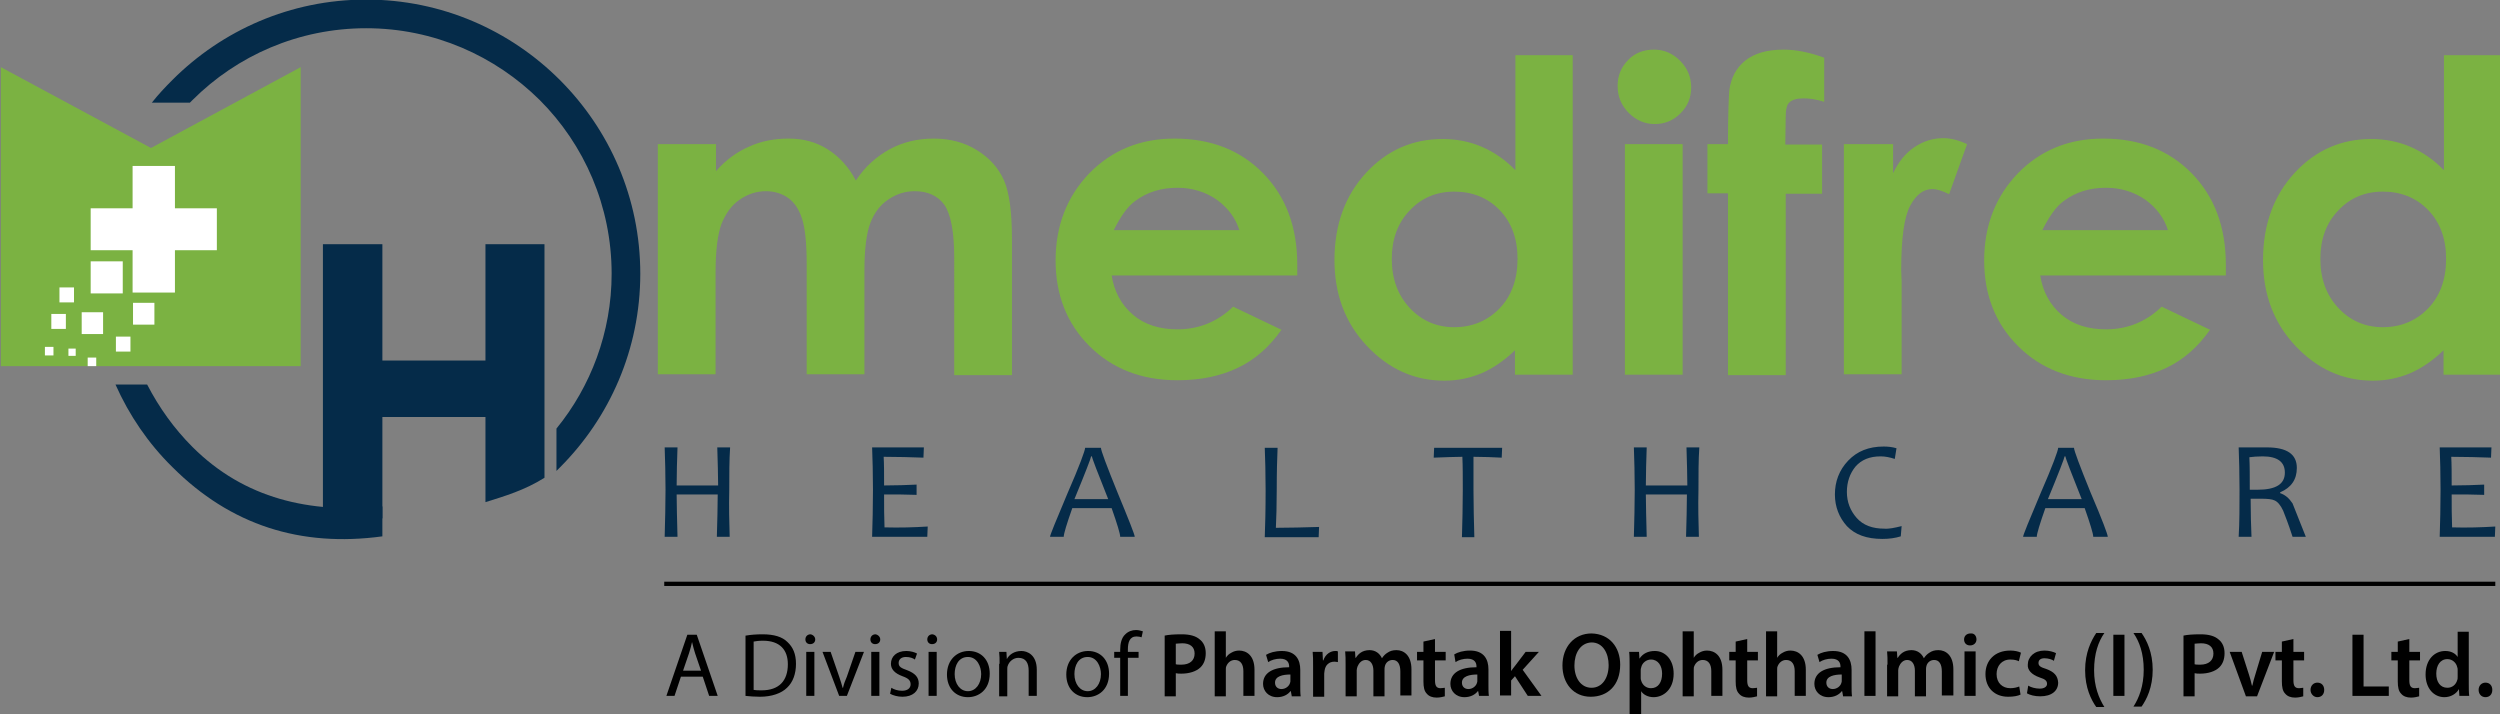 <?xml version="1.0" encoding="UTF-8"?>
<!-- Generator: Adobe Illustrator 24.1.2, SVG Export Plug-In . SVG Version: 6.00 Build 0)  -->
<svg xmlns="http://www.w3.org/2000/svg" xmlns:xlink="http://www.w3.org/1999/xlink" version="1.1" id="Layer_1" x="0px" y="0px" viewBox="0 0 584.5 167" style="enable-background:new 0 0 584.5 167;" xml:space="preserve">
<rect x="0" y="0" width="584.5" height="167" fill="#808080" stroke="none"/>
<style type="text/css">
	.st0{fill:#052B49;}
	.st1{fill-rule:evenodd;clip-rule:evenodd;fill:#7BB242;}
	.st2{fill-rule:evenodd;clip-rule:evenodd;fill:#052B49;}
	.st3{fill-rule:evenodd;clip-rule:evenodd;fill:#FFFFFF;}
	.st4{fill:none;stroke:#000000;stroke-miterlimit:10;}
	.st5{fill:#7BB242;}
</style>
<g>
	<path class="st0" d="M583.4,123.1l-0.1,2.4h-12.9c0.1-3.3,0.2-7,0.2-11c0-3.8-0.1-7.1-0.2-9.9h12.1l-0.1,2.4   c-2.9-0.1-6-0.2-9.3-0.2c0.1,1.7,0.1,3.9,0.1,6.7c2.8,0,5.4-0.1,7.6-0.2v2.4c-2.4-0.1-4.9-0.1-7.6-0.1c0,2.7,0,5.3,0.1,7.7   C576.8,123.4,580.2,123.3,583.4,123.1 M534.2,110.5c0-2.5-1.7-3.8-5.2-3.8c-1.2,0-2.3,0.1-3.1,0.2c0.1,1.9,0.1,4.4,0.1,7.6   c0.6,0,1.3,0,1.8,0C532.1,114.5,534.2,113.2,534.2,110.5z M539.1,125.5H536c-1-3.1-1.8-5.1-2.2-6.1c-0.6-1.3-1.3-2.1-2-2.4   c-0.6-0.3-1.7-0.4-3.2-0.4c-0.9,0-1.7,0-2.4,0c0,3.4,0.1,6.4,0.2,8.9h-3c0.2-3.3,0.2-7,0.2-11c0-3.8-0.1-7.1-0.2-9.9h2.3   c0.5,0,1.1,0,1.8,0c0.7,0,1.6,0,2.5,0c4.7,0,7,1.6,7,4.8c0,2.7-1.3,4.6-3.9,5.7v0.2c1.2,0.4,2.1,1.2,2.9,2.4   C536.4,118.8,537.5,121.4,539.1,125.5z M486.7,116.7c-2.5-6.3-3.8-9.6-3.8-10h-0.2c0,0.3-1.3,3.7-3.9,10H486.7z M492.8,125.5h-3.4   c0-0.7-0.7-3-2-6.7h-9.2c-1.3,3.7-2,6-2,6.7H473c0-0.4,1.4-3.8,4.1-10.2c2.8-6.4,4.1-10,4.1-10.6h3.7c0,0.6,1.3,4.1,3.9,10.5   C491.5,121.5,492.8,125,492.8,125.5z M444.6,123l-0.2,2.4c-1.3,0.4-2.7,0.6-4.3,0.6c-3.7,0-6.4-1-8.3-3c-1.8-2-2.8-4.5-2.8-7.4   c0-3,1-5.7,3.1-7.9c2.1-2.2,4.8-3.3,8.3-3.3c1,0,2,0.1,3,0.4l-0.4,2.5c-1.2-0.4-2.3-0.6-3.3-0.6c-2.6,0-4.5,0.8-5.9,2.4   c-1.3,1.6-2,3.6-2,5.9c0,2.4,0.8,4.4,2.3,6.1c1.5,1.7,3.7,2.5,6.4,2.5C441.6,123.7,443,123.4,444.6,123z M397.2,125.5h-3   c0.1-3.7,0.2-7,0.2-9.9h-9.6c0,2.4,0.1,5.7,0.2,9.9h-3c0.1-3.9,0.2-7.5,0.2-11c0-3.6-0.1-6.9-0.2-9.9h3c-0.1,3.1-0.2,6-0.2,8.9h9.7   c0-2.3-0.1-5.3-0.2-8.9h3c-0.2,3-0.2,6.3-0.2,9.9C397,118.6,397.1,122.2,397.2,125.5z M351.2,104.7l-0.1,2.3   c-2.1-0.1-4.3-0.2-6.6-0.2c0,2,0,4.7,0,7.8c0,3.5,0.1,7.1,0.2,11h-2.9c0.1-3.6,0.2-7.3,0.2-11c0-3.1,0-5.7-0.1-7.8   c-1.6,0-3.8,0.1-6.7,0.2l0.1-2.3H351.2z M308.4,123.2l-0.1,2.4h-12.6c0.1-2.6,0.2-6.3,0.2-11c0-4-0.1-7.3-0.2-9.9h3   c-0.1,2.2-0.2,5.5-0.2,9.9c0,3.6-0.1,6.6-0.2,8.8C301.5,123.4,304.9,123.3,308.4,123.2z M259.1,116.7c-2.5-6.3-3.8-9.6-3.8-10h-0.2   c0,0.3-1.3,3.7-3.9,10H259.1z M265.3,125.5h-3.4c0-0.7-0.7-3-2-6.7h-9.2c-1.3,3.7-2,6-2,6.7h-3.2c0-0.4,1.4-3.8,4.1-10.2   c2.8-6.4,4.1-10,4.1-10.6h3.7c0,0.6,1.3,4.1,3.9,10.5C263.9,121.5,265.3,125,265.3,125.5z M216.9,123.1l-0.1,2.4h-12.9   c0.1-3.3,0.2-7,0.2-11c0-3.8-0.1-7.1-0.2-9.9H216l-0.1,2.4c-2.9-0.1-6-0.2-9.3-0.2c0.1,1.7,0.1,3.9,0.1,6.7c2.8,0,5.4-0.1,7.6-0.2   v2.4c-2.4-0.1-4.9-0.1-7.6-0.1c0,2.7,0,5.3,0.1,7.7C210.3,123.4,213.7,123.3,216.9,123.1z M170.6,125.5h-3c0.1-3.7,0.2-7,0.2-9.9   h-9.6c0,2.4,0.1,5.7,0.2,9.9h-3c0.1-3.9,0.2-7.5,0.2-11c0-3.6-0.1-6.9-0.2-9.9h3c-0.1,3.1-0.2,6-0.2,8.9h9.7c0-2.3-0.1-5.3-0.2-8.9   h3c-0.2,3-0.2,6.3-0.2,9.9C170.4,118.6,170.5,122.2,170.6,125.5z"></path>
</g>
<polygon class="st1" points="70.3,15.7 70.3,85.6 0.2,85.6 0.2,15.7 35.3,34.6 "></polygon>
<path class="st2" d="M89.4,118.4c-16.9,1.7-32.3-1.8-44.4-13.9c-4.3-4.3-7.8-9.2-10.6-14.6h-7.4c3.2,7.2,7.7,13.8,13.3,19.3  c13.6,13.6,30,18.8,49.1,16.2V118.4z M85.6-0.1c17.7,0,33.7,7.2,45.3,18.8c11.6,11.6,18.8,27.6,18.8,45.3c0,17.7-7.2,33.7-18.8,45.3  c-0.3,0.3-0.6,0.6-0.8,0.8l0-9.9C138.1,90.4,143,77.7,143,64c0-15.8-6.4-30.2-16.8-40.6C115.8,13.1,101.5,6.6,85.6,6.6  c-15.8,0-30.2,6.4-40.6,16.8c-0.2,0.2-0.4,0.4-0.6,0.6h-8.9c1.5-1.9,3.1-3.6,4.8-5.3C51.9,7.1,67.9-0.1,85.6-0.1z"></path>
<path class="st2" d="M75.5,57.1c4.6,0,9.3,0,13.9,0c0,9.1,0,18.1,0,27.2c8,0,16,0,24.1,0c0-9.1,0-18.1,0-27.2c4.6,0,9.2,0,13.8,0  c0,18.1,0,36.5,0,54.6c-4.6,2.9-9.3,4.3-13.8,5.7c0-0.8,0-1.7,0-2.5c0-5.8,0-11.6,0-17.4c-8,0-16,0-24.1,0c0,7.9,0,15.8,0,23.7  c-4.6,0-9.3,0-13.9,0C75.5,99.8,75.5,78.5,75.5,57.1"></path>
<polygon class="st3" points="31,38.8 40.9,38.8 40.9,48.7 50.7,48.7 50.7,58.5 40.9,58.5 40.9,68.4 31,68.4 31,58.5 21.2,58.5   21.2,48.7 31,48.7 "></polygon>
<rect x="21.2" y="61.1" class="st3" width="7.5" height="7.5"></rect>
<rect x="31.1" y="70.8" class="st3" width="5" height="5.1"></rect>
<rect x="19.1" y="73" class="st3" width="5" height="5.1"></rect>
<rect x="27.1" y="78.7" class="st3" width="3.4" height="3.5"></rect>
<rect x="12" y="73.4" class="st3" width="3.4" height="3.5"></rect>
<rect x="10.5" y="81.1" class="st3" width="2" height="2"></rect>
<rect x="16" y="81.5" class="st3" width="1.7" height="1.7"></rect>
<rect x="13.9" y="67.2" class="st3" width="3.4" height="3.5"></rect>
<rect x="20.5" y="83.6" class="st3" width="2" height="2"></rect>
<line class="st4" x1="155.3" y1="136.5" x2="583.4" y2="136.5"></line>
<g>
	<path class="st5" d="M557.1,44.8c-4.2,0-7.7,1.5-10.4,4.4c-2.8,2.9-4.2,6.7-4.2,11.3c0,4.7,1.4,8.5,4.2,11.5   c2.8,3,6.3,4.5,10.4,4.5c4.2,0,7.8-1.5,10.6-4.4c2.8-2.9,4.2-6.8,4.2-11.6c0-4.7-1.4-8.5-4.2-11.4   C564.9,46.2,561.3,44.8,557.1,44.8 M571.3,12.9h13.5v74.7h-13.5v-5.7c-2.6,2.5-5.3,4.3-7.9,5.4c-2.7,1.1-5.5,1.7-8.6,1.7   c-7,0-13-2.7-18.1-8.1c-5.1-5.4-7.6-12.1-7.6-20.1c0-8.3,2.5-15.1,7.4-20.4c4.9-5.3,10.9-7.9,17.9-7.9c3.2,0,6.3,0.6,9.1,1.8   c2.8,1.2,5.5,3,7.9,5.5V12.9z M506.9,53.9c-0.9-2.9-2.7-5.3-5.3-7.2c-2.6-1.8-5.7-2.8-9.2-2.8c-3.8,0-7.1,1-9.9,3.1   c-1.8,1.3-3.4,3.6-5,6.8H506.9z M520.4,64.4H477c0.6,3.8,2.3,6.9,5,9.2c2.7,2.3,6.2,3.4,10.4,3.4c5,0,9.4-1.8,13-5.3l11.3,5.4   c-2.8,4-6.2,7-10.2,8.9c-4,1.9-8.6,2.9-14.1,2.9c-8.4,0-15.3-2.7-20.6-8c-5.3-5.3-7.9-12-7.9-20c0-8.2,2.7-15,7.9-20.4   c5.3-5.4,11.9-8.1,19.9-8.1c8.5,0,15.4,2.7,20.7,8.1c5.3,5.4,8,12.5,8,21.4L520.4,64.4z M430.9,33.7h11.7v6.8   c1.3-2.7,2.9-4.7,5-6.1c2.1-1.4,4.3-2.1,6.8-2.1c1.7,0,3.6,0.5,5.5,1.4l-4.2,11.7c-1.6-0.8-2.9-1.2-3.9-1.2c-2.1,0-3.8,1.3-5.2,3.9   c-1.4,2.6-2.1,7.6-2.1,15.1l0.1,2.6v21.7h-13.5V33.7z M399.2,33.7h4.8c0-7.1,0.2-11.2,0.3-12.5c0.4-3,1.6-5.3,3.7-7   c2.1-1.7,5.1-2.6,9-2.6c2.8,0,6,0.6,9.5,1.9v10.3c-1.9-0.6-3.5-0.8-4.8-0.8c-1.6,0-2.7,0.3-3.4,1c-0.5,0.5-0.8,1.5-0.8,3.1   l-0.1,6.7h8.6v11.5h-8.5v42.4H404V45.2h-4.8V33.7z M379.9,33.7h13.5v53.9h-13.5V33.7z M386.7,11.6c2.4,0,4.4,0.9,6.1,2.6   c1.7,1.7,2.6,3.8,2.6,6.2c0,2.4-0.8,4.4-2.5,6.1c-1.7,1.7-3.7,2.5-6,2.5c-2.4,0-4.4-0.9-6.1-2.6c-1.7-1.7-2.6-3.8-2.6-6.3   c0-2.4,0.8-4.4,2.5-6.1C382.2,12.4,384.3,11.6,386.7,11.6z M340,44.8c-4.2,0-7.7,1.5-10.4,4.4c-2.8,2.9-4.2,6.7-4.2,11.3   c0,4.7,1.4,8.5,4.2,11.5c2.8,3,6.3,4.5,10.4,4.5c4.2,0,7.8-1.5,10.6-4.4c2.8-2.9,4.2-6.8,4.2-11.6c0-4.7-1.4-8.5-4.2-11.4   C347.8,46.2,344.2,44.8,340,44.8z M354.2,12.9h13.5v74.7h-13.5v-5.7c-2.6,2.5-5.3,4.3-7.9,5.4c-2.7,1.1-5.5,1.7-8.6,1.7   c-7,0-13-2.7-18.1-8.1c-5.1-5.4-7.6-12.1-7.6-20.1c0-8.3,2.5-15.1,7.4-20.4c4.9-5.3,10.9-7.9,17.9-7.9c3.2,0,6.3,0.6,9.1,1.8   c2.8,1.2,5.5,3,7.9,5.5V12.9z M289.8,53.9c-0.9-2.9-2.7-5.3-5.3-7.2c-2.6-1.8-5.7-2.8-9.2-2.8c-3.8,0-7.1,1-9.9,3.1   c-1.8,1.3-3.4,3.6-5,6.8H289.8z M303.3,64.4h-43.4c0.6,3.8,2.3,6.9,5,9.2c2.7,2.3,6.2,3.4,10.4,3.4c5,0,9.4-1.8,13-5.3l11.3,5.4   c-2.8,4-6.2,7-10.2,8.9c-4,1.9-8.6,2.9-14.1,2.9c-8.4,0-15.3-2.7-20.6-8c-5.3-5.3-7.9-12-7.9-20c0-8.2,2.7-15,7.9-20.4   c5.3-5.4,11.9-8.1,19.9-8.1c8.5,0,15.4,2.7,20.7,8.1c5.3,5.4,8,12.5,8,21.4L303.3,64.4z M153.9,33.7h13.5V40   c2.3-2.6,4.9-4.5,7.7-5.7c2.8-1.3,5.9-1.9,9.3-1.9c3.4,0,6.4,0.8,9.1,2.5c2.7,1.7,4.9,4.1,6.6,7.3c2.1-3.2,4.8-5.6,7.9-7.3   c3.1-1.7,6.6-2.5,10.3-2.5c3.8,0,7.2,0.9,10.1,2.7c2.9,1.8,5,4.1,6.3,7c1.3,2.9,1.9,7.5,1.9,14v31.6h-13.5V60.3   c0-6.1-0.8-10.2-2.3-12.4c-1.5-2.1-3.9-3.2-6.9-3.2c-2.4,0-4.4,0.7-6.3,2c-1.9,1.3-3.2,3.1-4.1,5.4c-0.9,2.3-1.4,6-1.4,11.2v24.2   h-13.5v-26c0-4.8-0.4-8.3-1.1-10.4c-0.7-2.2-1.8-3.8-3.2-4.8c-1.4-1-3.2-1.6-5.2-1.6c-2.3,0-4.3,0.7-6.2,2   c-1.9,1.3-3.2,3.2-4.2,5.6c-0.9,2.4-1.4,6.2-1.4,11.3v23.9h-13.5V33.7z"></path>
</g>
<g>
	<path d="M159.2,158.2l-1.5,4.5h-1.9l4.9-14.3h2.2l4.9,14.3h-2l-1.5-4.5H159.2z M163.9,156.8l-1.4-4.1c-0.3-0.9-0.5-1.8-0.7-2.6h0   c-0.2,0.9-0.4,1.7-0.7,2.6l-1.4,4.1H163.9z"></path>
	<path d="M174.4,148.6c1.1-0.2,2.5-0.3,3.9-0.3c2.7,0,4.6,0.6,5.8,1.8c1.3,1.2,2,2.8,2,5.1c0,2.3-0.7,4.3-2.1,5.6   c-1.3,1.3-3.6,2.1-6.3,2.1c-1.3,0-2.4-0.1-3.4-0.2V148.6z M176.2,161.3c0.5,0.1,1.1,0.1,1.9,0.1c4,0,6.1-2.2,6.1-6.1   c0-3.4-1.9-5.5-5.8-5.5c-1,0-1.7,0.1-2.2,0.2V161.3z"></path>
	<path d="M190.6,149.5c0,0.6-0.4,1.1-1.2,1.1c-0.7,0-1.1-0.5-1.1-1.1c0-0.7,0.5-1.2,1.2-1.2C190.1,148.4,190.6,148.9,190.6,149.5z    M188.5,162.7v-10.3h1.9v10.3H188.5z"></path>
	<path d="M194.2,152.4l2,5.8c0.3,0.9,0.6,1.8,0.8,2.6h0.1c0.2-0.9,0.5-1.7,0.9-2.6l2-5.8h2l-4,10.3h-1.8l-3.9-10.3H194.2z"></path>
	<path d="M205.8,149.5c0,0.6-0.4,1.1-1.2,1.1c-0.7,0-1.1-0.5-1.1-1.1c0-0.7,0.5-1.2,1.2-1.2C205.3,148.4,205.8,148.9,205.8,149.5z    M203.7,162.7v-10.3h1.9v10.3H203.7z"></path>
	<path d="M208.4,160.8c0.6,0.4,1.5,0.7,2.5,0.7c1.4,0,2-0.7,2-1.5c0-0.9-0.5-1.4-1.9-1.9c-1.9-0.7-2.7-1.7-2.7-2.9   c0-1.7,1.3-3,3.6-3c1,0,2,0.3,2.5,0.6l-0.5,1.4c-0.4-0.3-1.1-0.6-2.1-0.6c-1.1,0-1.7,0.6-1.7,1.4c0,0.9,0.6,1.2,2,1.7   c1.8,0.7,2.7,1.6,2.7,3.1c0,1.8-1.4,3.1-3.8,3.1c-1.1,0-2.2-0.3-2.9-0.7L208.4,160.8z"></path>
	<path d="M219.1,149.5c0,0.6-0.4,1.1-1.2,1.1c-0.7,0-1.1-0.5-1.1-1.1c0-0.7,0.5-1.2,1.2-1.2C218.7,148.4,219.1,148.9,219.1,149.5z    M217.1,162.7v-10.3h1.9v10.3H217.1z"></path>
	<path d="M231.4,157.5c0,3.8-2.6,5.5-5.1,5.5c-2.8,0-4.9-2-4.9-5.3c0-3.4,2.3-5.5,5.1-5.5C229.4,152.2,231.4,154.3,231.4,157.5z    M223.2,157.6c0,2.3,1.3,4,3.1,4c1.8,0,3.1-1.7,3.1-4c0-1.7-0.9-4-3.1-4C224.1,153.6,223.2,155.6,223.2,157.6z"></path>
	<path d="M233.7,155.2c0-1.1,0-1.9-0.1-2.8h1.7l0.1,1.7h0c0.5-1,1.7-1.9,3.4-1.9c1.4,0,3.6,0.9,3.6,4.4v6.1h-1.9v-5.9   c0-1.7-0.6-3-2.4-3c-1.2,0-2.2,0.9-2.5,1.9c-0.1,0.2-0.1,0.6-0.1,0.9v6.2h-1.9V155.2z"></path>
	<path d="M259.3,157.5c0,3.8-2.6,5.5-5.1,5.5c-2.8,0-4.9-2-4.9-5.3c0-3.4,2.3-5.5,5.1-5.5C257.3,152.2,259.3,154.3,259.3,157.5z    M251.2,157.6c0,2.3,1.3,4,3.1,4c1.8,0,3.1-1.7,3.1-4c0-1.7-0.9-4-3.1-4S251.2,155.6,251.2,157.6z"></path>
	<path d="M261.9,162.7v-8.9h-1.4v-1.4h1.4v-0.5c0-1.4,0.3-2.8,1.2-3.6c0.7-0.7,1.6-1,2.5-1c0.7,0,1.2,0.2,1.6,0.3l-0.3,1.4   c-0.3-0.1-0.7-0.2-1.2-0.2c-1.6,0-2,1.4-2,3v0.6h2.5v1.4h-2.5v8.9H261.9z"></path>
	<path d="M272.3,148.6c0.9-0.2,2.2-0.3,4-0.3c1.9,0,3.3,0.4,4.2,1.2c0.9,0.7,1.4,1.8,1.4,3.2c0,1.4-0.4,2.5-1.2,3.3   c-1,1-2.7,1.5-4.5,1.5c-0.5,0-0.9,0-1.3-0.1v5.4h-2.6V148.6z M274.9,155.3c0.3,0.1,0.7,0.1,1.3,0.1c2,0,3.1-1,3.1-2.6   c0-1.6-1.1-2.4-2.9-2.4c-0.7,0-1.2,0.1-1.5,0.1V155.3z"></path>
	<path d="M284,147.6h2.6v6.2h0c0.3-0.5,0.7-0.9,1.3-1.2c0.5-0.3,1.1-0.5,1.8-0.5c1.8,0,3.6,1.2,3.6,4.5v6.1h-2.6v-5.8   c0-1.5-0.6-2.6-2-2.6c-1,0-1.7,0.7-2,1.5c-0.1,0.2-0.1,0.5-0.1,0.8v6.2H284V147.6z"></path>
	<path d="M302,162.7l-0.2-1.1h-0.1c-0.6,0.8-1.7,1.4-3.1,1.4c-2.1,0-3.3-1.5-3.3-3.1c0-2.6,2.3-3.9,6.1-3.9v-0.2   c0-0.7-0.3-1.8-2.1-1.8c-1,0-2.1,0.3-2.8,0.8l-0.5-1.7c0.8-0.5,2.1-0.9,3.7-0.9c3.3,0,4.3,2.1,4.3,4.4v3.7c0,0.9,0,1.8,0.1,2.5H302   z M301.7,157.7c-1.8,0-3.6,0.4-3.6,1.9c0,1,0.7,1.5,1.5,1.5c1,0,1.8-0.7,2-1.4c0.1-0.2,0.1-0.4,0.1-0.6V157.7z"></path>
	<path d="M307,155.7c0-1.4,0-2.4-0.1-3.3h2.3l0.1,2h0.1c0.5-1.5,1.7-2.2,2.8-2.2c0.3,0,0.4,0,0.6,0.1v2.5c-0.2,0-0.4-0.1-0.8-0.1   c-1.3,0-2.1,0.8-2.3,2c0,0.2-0.1,0.5-0.1,0.8v5.4H307V155.7z"></path>
	<path d="M314.6,155.4c0-1.2,0-2.2-0.1-3.1h2.3l0.1,1.5h0.1c0.5-0.8,1.4-1.8,3.2-1.8c1.4,0,2.4,0.8,2.9,1.9h0c0.4-0.6,0.8-1,1.3-1.3   c0.6-0.4,1.2-0.6,2.1-0.6c1.7,0,3.5,1.2,3.5,4.5v6.1h-2.6V157c0-1.7-0.6-2.7-1.8-2.7c-0.9,0-1.6,0.6-1.8,1.4   c-0.1,0.3-0.1,0.6-0.1,0.9v6.2h-2.6v-6c0-1.4-0.6-2.5-1.8-2.5c-1,0-1.6,0.8-1.9,1.5c-0.1,0.3-0.2,0.6-0.2,0.9v6.1h-2.6V155.4z"></path>
	<path d="M335.5,149.4v3h2.5v2h-2.5v4.6c0,1.3,0.3,1.9,1.3,1.9c0.4,0,0.8-0.1,1-0.1l0,2c-0.4,0.1-1.1,0.3-1.9,0.3   c-1,0-1.8-0.3-2.3-0.9c-0.6-0.6-0.8-1.5-0.8-2.9v-4.9h-1.5v-2h1.5V150L335.5,149.4z"></path>
	<path d="M345.8,162.7l-0.2-1.1h-0.1c-0.6,0.8-1.7,1.4-3.1,1.4c-2.1,0-3.3-1.5-3.3-3.1c0-2.6,2.3-3.9,6.1-3.9v-0.2   c0-0.7-0.3-1.8-2.1-1.8c-1,0-2.1,0.3-2.8,0.8L340,153c0.8-0.5,2.1-0.9,3.7-0.9c3.3,0,4.3,2.1,4.3,4.4v3.7c0,0.9,0,1.8,0.1,2.5   H345.8z M345.4,157.7c-1.8,0-3.6,0.4-3.6,1.9c0,1,0.7,1.5,1.5,1.5c1,0,1.8-0.7,2-1.4c0.1-0.2,0.1-0.4,0.1-0.6V157.7z"></path>
	<path d="M353.3,156.9L353.3,156.9c0.3-0.4,0.6-0.9,0.9-1.2l2.5-3.3h3.1l-3.8,4.2l4.4,6.1h-3.2l-3-4.6l-0.9,1v3.5h-2.6v-15.1h2.6   V156.9z"></path>
	<path d="M378.8,155.4c0,4.8-2.9,7.5-6.9,7.5c-4,0-6.6-3.1-6.6-7.3c0-4.4,2.8-7.5,6.8-7.5C376.3,148.2,378.8,151.3,378.8,155.4z    M368.1,155.6c0,2.9,1.5,5.2,4,5.2c2.5,0,4-2.3,4-5.3c0-2.7-1.3-5.3-4-5.3C369.5,150.3,368.1,152.7,368.1,155.6z"></path>
	<path d="M381,155.8c0-1.4,0-2.5-0.1-3.4h2.3l0.1,1.6h0c0.8-1.2,2-1.8,3.6-1.8c2.4,0,4.4,2,4.4,5.3c0,3.7-2.4,5.5-4.7,5.5   c-1.3,0-2.4-0.6-2.9-1.4h0v5.4H381V155.8z M383.6,158.4c0,0.3,0,0.5,0.1,0.7c0.3,1.1,1.2,1.8,2.3,1.8c1.7,0,2.6-1.4,2.6-3.4   c0-1.8-0.9-3.3-2.6-3.3c-1.1,0-2.1,0.8-2.3,1.9c-0.1,0.2-0.1,0.4-0.1,0.7V158.4z"></path>
	<path d="M393.4,147.6h2.6v6.2h0c0.3-0.5,0.7-0.9,1.3-1.2c0.5-0.3,1.1-0.5,1.8-0.5c1.8,0,3.6,1.2,3.6,4.5v6.1h-2.6v-5.8   c0-1.5-0.6-2.6-2-2.6c-1,0-1.7,0.7-2,1.5c-0.1,0.2-0.1,0.5-0.1,0.8v6.2h-2.6V147.6z"></path>
	<path d="M408.5,149.4v3h2.5v2h-2.5v4.6c0,1.3,0.3,1.9,1.3,1.9c0.4,0,0.8-0.1,1-0.1l0,2c-0.4,0.1-1.1,0.3-1.9,0.3   c-1,0-1.8-0.3-2.3-0.9c-0.6-0.6-0.8-1.5-0.8-2.9v-4.9h-1.5v-2h1.5V150L408.5,149.4z"></path>
	<path d="M412.9,147.6h2.6v6.2h0c0.3-0.5,0.7-0.9,1.3-1.2c0.5-0.3,1.1-0.5,1.8-0.5c1.8,0,3.6,1.2,3.6,4.5v6.1h-2.6v-5.8   c0-1.5-0.6-2.6-2-2.6c-1,0-1.7,0.7-2,1.5c-0.1,0.2-0.1,0.5-0.1,0.8v6.2h-2.6V147.6z"></path>
	<path d="M430.9,162.7l-0.2-1.1h-0.1c-0.6,0.8-1.7,1.4-3.1,1.4c-2.1,0-3.3-1.5-3.3-3.1c0-2.6,2.3-3.9,6.1-3.9v-0.2   c0-0.7-0.3-1.8-2.1-1.8c-1,0-2.1,0.3-2.8,0.8l-0.5-1.7c0.8-0.5,2.1-0.9,3.7-0.9c3.3,0,4.3,2.1,4.3,4.4v3.7c0,0.9,0,1.8,0.1,2.5   H430.9z M430.6,157.7c-1.8,0-3.6,0.4-3.6,1.9c0,1,0.7,1.5,1.5,1.5c1,0,1.8-0.7,2-1.4c0.1-0.2,0.1-0.4,0.1-0.6V157.7z"></path>
	<path d="M435.9,147.6h2.6v15.1h-2.6V147.6z"></path>
	<path d="M441.3,155.4c0-1.2,0-2.2-0.1-3.1h2.3l0.1,1.5h0.1c0.5-0.8,1.4-1.8,3.2-1.8c1.4,0,2.4,0.8,2.9,1.9h0c0.4-0.6,0.8-1,1.3-1.3   c0.6-0.4,1.2-0.6,2.1-0.6c1.7,0,3.5,1.2,3.5,4.5v6.1H454V157c0-1.7-0.6-2.7-1.8-2.7c-0.9,0-1.6,0.6-1.8,1.4   c-0.1,0.3-0.1,0.6-0.1,0.9v6.2h-2.6v-6c0-1.4-0.6-2.5-1.8-2.5c-1,0-1.6,0.8-1.9,1.5c-0.1,0.3-0.2,0.6-0.2,0.9v6.1h-2.6V155.4z"></path>
	<path d="M462.1,149.5c0,0.8-0.6,1.4-1.5,1.4c-0.9,0-1.4-0.6-1.4-1.4c0-0.8,0.6-1.4,1.5-1.4C461.6,148,462.1,148.7,462.1,149.5z    M459.3,162.7v-10.4h2.6v10.4H459.3z"></path>
	<path d="M472.4,162.4c-0.6,0.3-1.6,0.5-2.9,0.5c-3.2,0-5.3-2.1-5.3-5.3c0-3.1,2.1-5.5,5.8-5.5c1,0,1.9,0.2,2.5,0.5l-0.5,2   c-0.4-0.2-1-0.4-2-0.4c-2,0-3.2,1.5-3.2,3.4c0,2.1,1.4,3.3,3.2,3.3c0.9,0,1.6-0.2,2.1-0.4L472.4,162.4z"></path>
	<path d="M474.2,160.3c0.6,0.4,1.7,0.7,2.7,0.7c1.1,0,1.7-0.5,1.7-1.1c0-0.7-0.4-1.1-1.7-1.5c-2-0.7-2.9-1.8-2.8-3   c0-1.8,1.5-3.3,3.9-3.3c1.1,0,2.1,0.3,2.7,0.6l-0.5,1.8c-0.4-0.3-1.3-0.6-2.2-0.6c-0.9,0-1.4,0.4-1.4,1.1c0,0.7,0.5,1,1.8,1.4   c1.9,0.7,2.7,1.6,2.8,3.2c0,1.9-1.5,3.2-4.2,3.2c-1.3,0-2.4-0.3-3.1-0.7L474.2,160.3z"></path>
	<path d="M492,148c-1.4,2-2.4,4.8-2.4,8.7c0,3.8,1.1,6.5,2.4,8.6h-1.9c-1.2-1.7-2.6-4.5-2.6-8.6c0-4.1,1.4-6.9,2.6-8.7H492z"></path>
	<path d="M496.7,148.4v14.3h-2.6v-14.3H496.7z"></path>
	<path d="M498.8,165.2c1.3-2,2.4-4.8,2.4-8.6s-1-6.6-2.4-8.6h1.9c1.2,1.7,2.6,4.5,2.6,8.6c0,4.1-1.4,6.9-2.6,8.6H498.8z"></path>
	<path d="M510.5,148.6c0.9-0.2,2.2-0.3,4-0.3c1.9,0,3.3,0.4,4.2,1.2c0.9,0.7,1.4,1.8,1.4,3.2c0,1.4-0.4,2.5-1.2,3.3   c-1,1-2.7,1.5-4.5,1.5c-0.5,0-0.9,0-1.3-0.1v5.4h-2.6V148.6z M513.1,155.3c0.3,0.1,0.7,0.1,1.3,0.1c2,0,3.1-1,3.1-2.6   c0-1.6-1.1-2.4-2.9-2.4c-0.7,0-1.2,0.1-1.5,0.1V155.3z"></path>
	<path d="M524.1,152.4l1.7,5.3c0.3,0.9,0.5,1.7,0.7,2.6h0.1c0.2-0.9,0.4-1.7,0.7-2.6l1.6-5.3h2.8l-4,10.4h-2.6l-3.8-10.4H524.1z"></path>
	<path d="M536.2,149.4v3h2.5v2h-2.5v4.6c0,1.3,0.3,1.9,1.3,1.9c0.4,0,0.8-0.1,1-0.1l0,2c-0.4,0.1-1.1,0.3-1.9,0.3   c-1,0-1.8-0.3-2.3-0.9c-0.6-0.6-0.8-1.5-0.8-2.9v-4.9h-1.5v-2h1.5V150L536.2,149.4z"></path>
	<path d="M540.2,161.3c0-1,0.7-1.7,1.6-1.7c1,0,1.6,0.7,1.6,1.7c0,1-0.6,1.7-1.6,1.7C540.9,163,540.2,162.2,540.2,161.3z"></path>
	<path d="M550,148.4h2.6v12.1h5.9v2.2H550V148.4z"></path>
	<path d="M563.3,149.4v3h2.5v2h-2.5v4.6c0,1.3,0.3,1.9,1.3,1.9c0.4,0,0.8-0.1,1-0.1l0,2c-0.4,0.1-1.1,0.3-1.9,0.3   c-1,0-1.8-0.3-2.3-0.9c-0.6-0.6-0.8-1.5-0.8-2.9v-4.9h-1.5v-2h1.5V150L563.3,149.4z"></path>
	<path d="M577.2,147.6v12.2c0,1.1,0,2.2,0.1,2.9h-2.3l-0.1-1.6h0c-0.6,1.1-1.9,1.9-3.4,1.9c-2.5,0-4.4-2.1-4.4-5.3   c0-3.5,2.1-5.5,4.6-5.5c1.4,0,2.4,0.6,2.9,1.4h0v-5.9H577.2z M574.6,156.7c0-0.2,0-0.5-0.1-0.7c-0.2-1-1.1-1.9-2.3-1.9   c-1.7,0-2.6,1.5-2.6,3.4c0,1.9,0.9,3.3,2.6,3.3c1.1,0,2-0.7,2.3-1.8c0.1-0.2,0.1-0.5,0.1-0.8V156.7z"></path>
	<path d="M579.5,161.3c0-1,0.7-1.7,1.6-1.7c1,0,1.6,0.7,1.6,1.7c0,1-0.6,1.7-1.6,1.7C580.1,163,579.5,162.2,579.5,161.3z"></path>
</g>
</svg>

